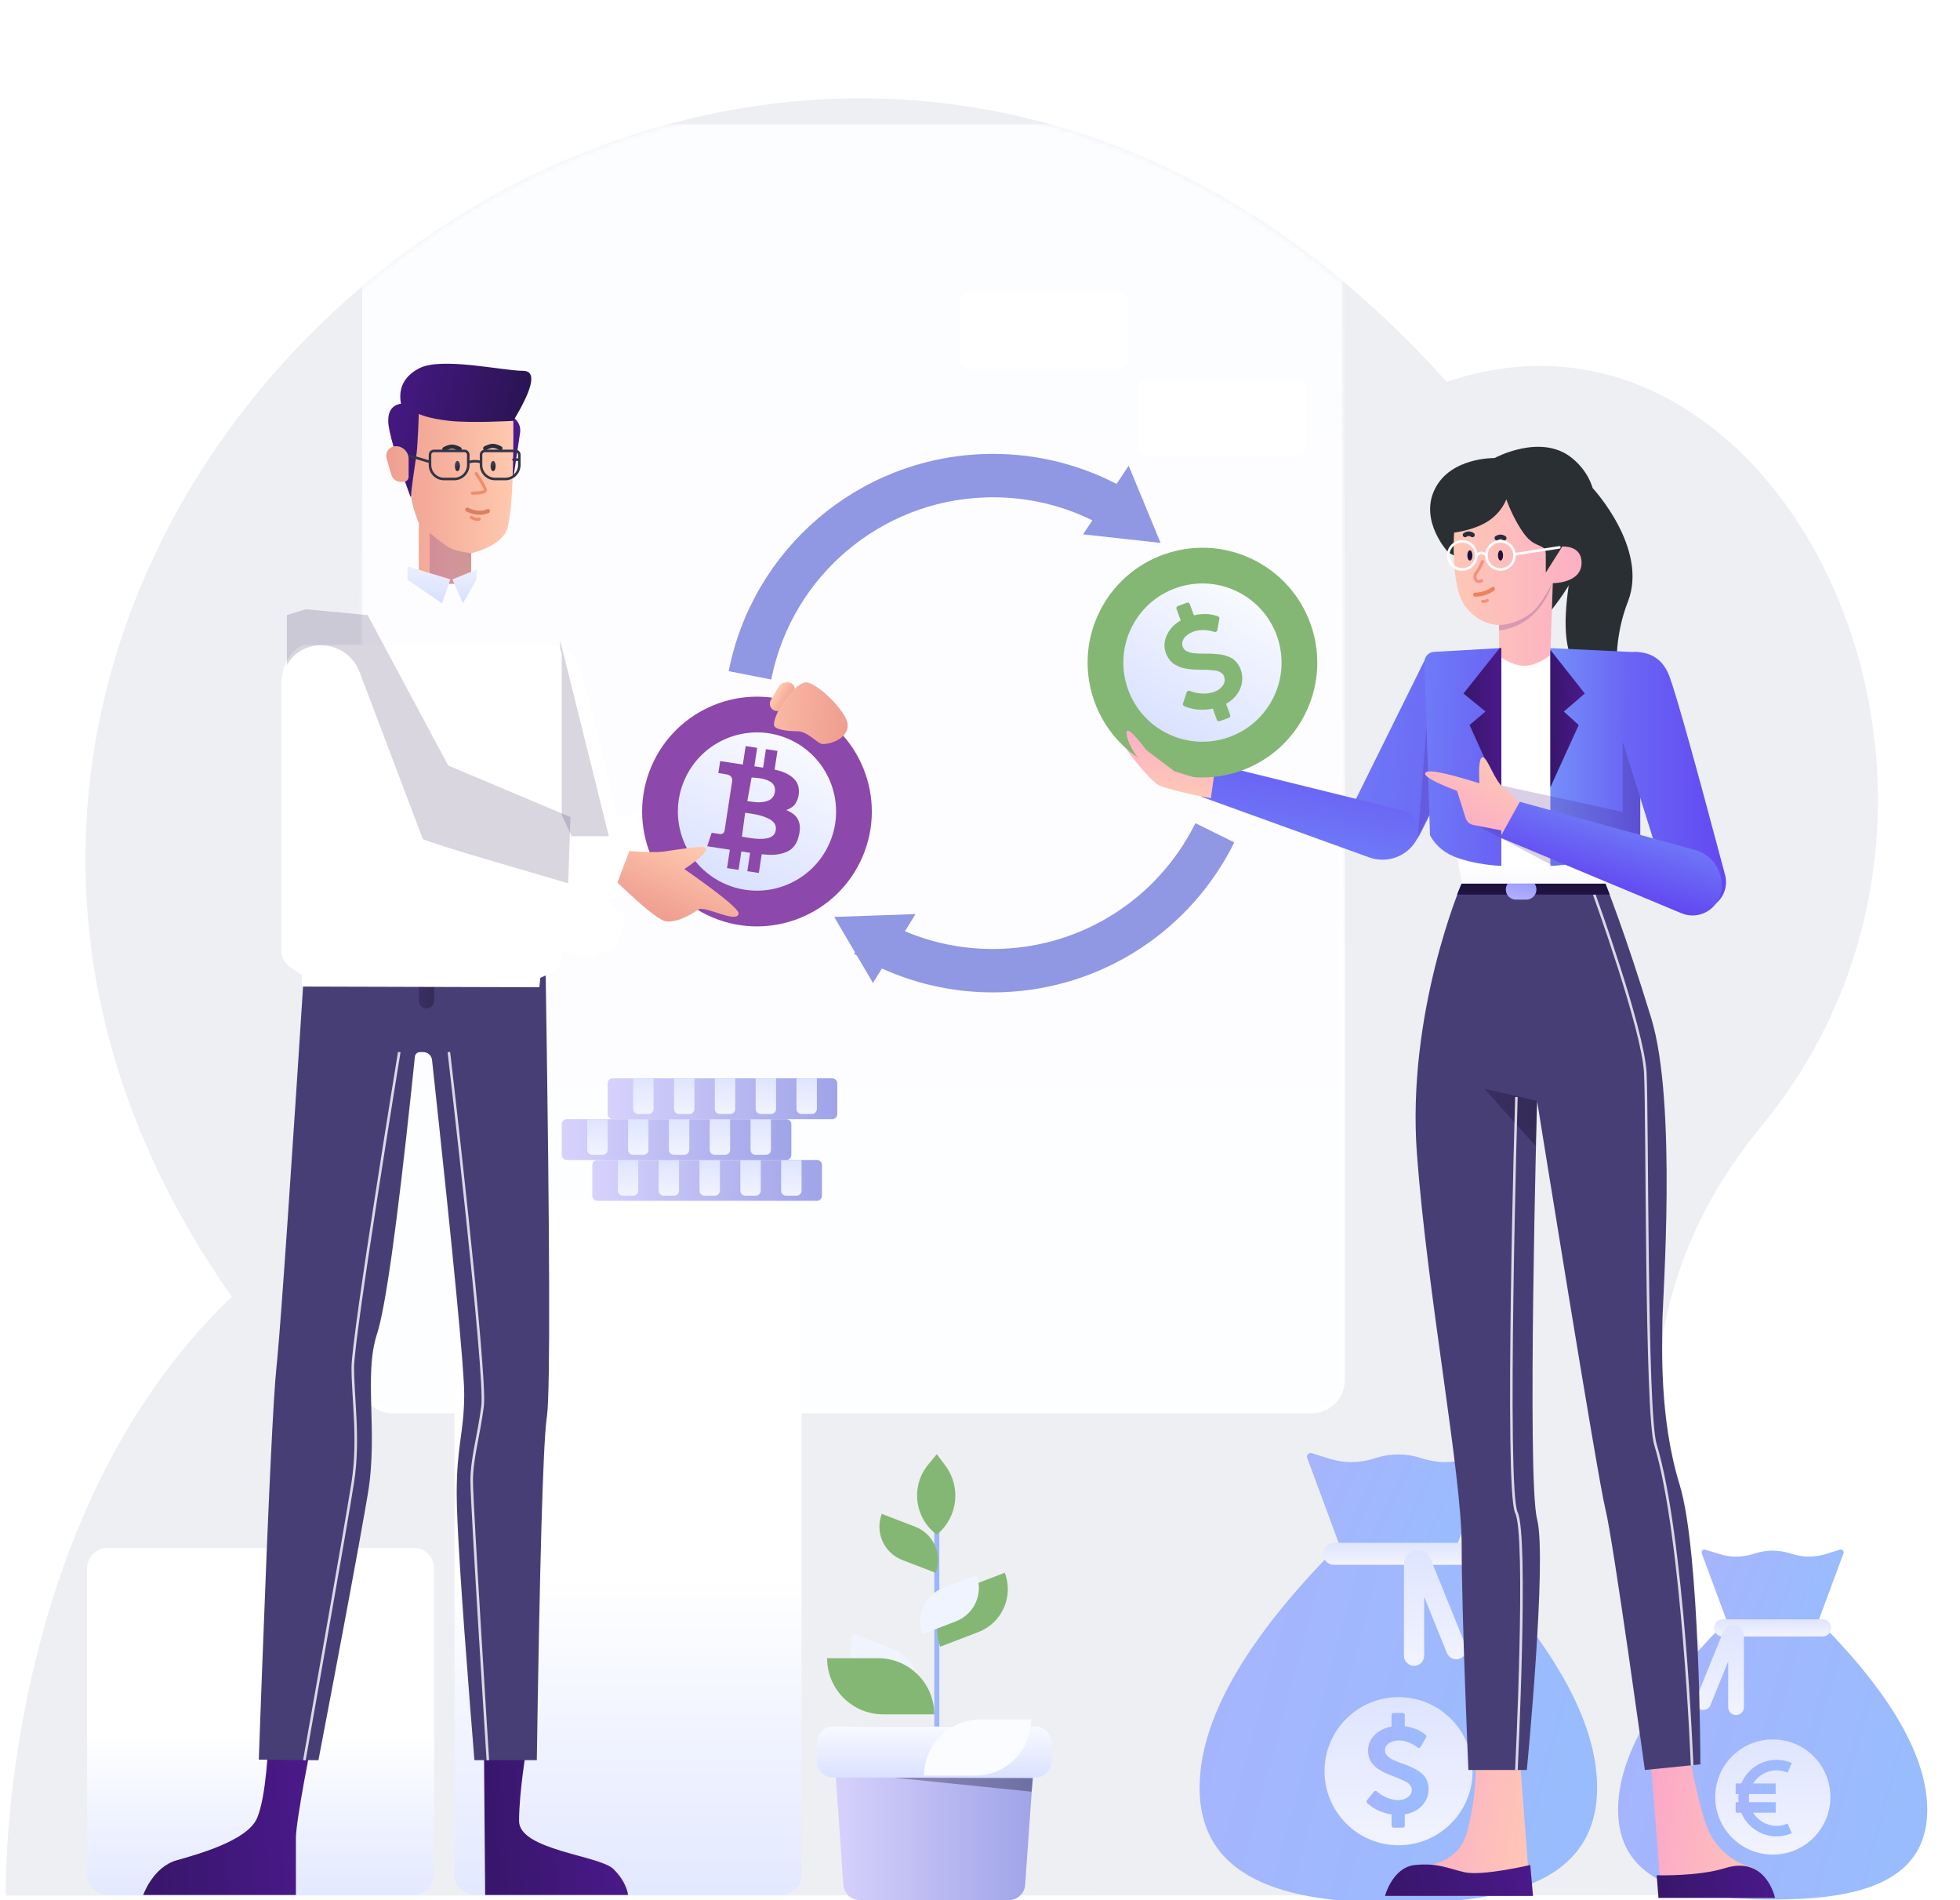 <svg width="359" height="348" viewBox="0 0 359 348" fill="none" xmlns="http://www.w3.org/2000/svg">
<g clip-path="url(#clip0_1_487)">
<rect width="359" height="348" fill="white"/>
<path d="M1 -36H294C327.137 -36 354 -9.137 354 24V392H61C27.863 392 1 365.137 1 332V-36Z" fill="white"/>
<path fill-rule="evenodd" clip-rule="evenodd" d="M1.052 347.136C1.052 347.136 -0.463 278.433 42.455 237.469C-56.575 96.629 141.587 -67.883 264.999 69.946C326.196 48.958 373.121 145.164 322.457 206.459C271.793 267.754 337.152 347.068 337.152 347.068L1.052 347.136Z" fill="#EEEFF3"/>
<mask id="mask0_1_487" style="mask-type:luminance" maskUnits="userSpaceOnUse" x="1" y="18" width="343" height="330">
<path fill-rule="evenodd" clip-rule="evenodd" d="M1.052 347.136C1.052 347.136 -0.463 278.433 42.455 237.469C-56.575 96.629 141.587 -67.883 264.999 69.946C326.196 48.958 373.121 145.164 322.457 206.459C271.793 267.754 337.152 347.068 337.152 347.068L1.052 347.136Z" fill="white"/>
</mask>
<g mask="url(#mask0_1_487)">
<g filter="url(#filter0_d_1_487)">
<path fill-rule="evenodd" clip-rule="evenodd" d="M74.754 11.569H243.005C246.102 11.569 248.613 14.08 248.613 17.177V241.512C248.613 244.609 246.102 247.12 243.005 247.12H74.754C71.656 247.12 69.145 244.609 69.145 241.512V17.177C69.145 14.08 71.656 11.569 74.754 11.569Z" fill="url(#paint0_linear_1_487)"/>
<path fill-rule="evenodd" clip-rule="evenodd" d="M74.754 11.569H243.005C246.102 11.569 248.613 14.08 248.613 17.177V241.512C248.613 244.609 246.102 247.12 243.005 247.12H74.754C71.656 247.12 69.145 244.609 69.145 241.512V17.177C69.145 14.08 71.656 11.569 74.754 11.569Z" stroke="url(#paint1_linear_1_487)"/>
</g>
<path d="M210.379 69.41H237.486C238.518 69.41 239.355 70.247 239.355 71.279V81.561C239.355 82.594 238.518 83.431 237.486 83.431H210.379C209.346 83.431 208.509 82.594 208.509 81.561V71.279C208.509 70.247 209.346 69.41 210.379 69.41Z" fill="url(#paint2_linear_1_487)"/>
<path d="M177.663 53.52H204.77C205.803 53.52 206.64 54.356 206.64 55.389V65.671C206.64 66.703 205.803 67.54 204.77 67.54H177.663C176.631 67.54 175.794 66.703 175.794 65.671V55.389C175.794 54.356 176.631 53.52 177.663 53.52Z" fill="url(#paint3_linear_1_487)"/>
</g>
<path d="M315.519 297.595H333.84C346.614 310.591 353 321.869 353 331.429C353 345.769 338.158 347.846 324.68 347.846L323.869 347.844C310.614 347.758 296.374 345.483 296.374 331.429C296.374 321.869 302.756 310.591 315.519 297.595Z" fill="url(#paint4_linear_1_487)"/>
<path fill-rule="evenodd" clip-rule="evenodd" d="M324.718 339.628C330.543 339.628 335.265 334.906 335.265 329.08C335.265 323.255 330.543 318.533 324.718 318.533C318.892 318.533 314.17 323.255 314.17 329.08C314.17 334.906 318.892 339.628 324.718 339.628Z" fill="url(#paint5_linear_1_487)"/>
<path d="M325.404 334.363C323.587 334.363 321.995 333.399 321.098 331.957H325.24V330.027H320.391C320.355 329.783 320.331 329.536 320.331 329.282C320.331 329.029 320.355 328.781 320.391 328.538H325.24V326.608H321.098C321.995 325.166 323.587 324.201 325.404 324.201C326.105 324.201 326.784 324.342 327.423 324.62L328.19 322.851C327.308 322.467 326.37 322.272 325.404 322.272C322.49 322.272 319.986 324.065 318.934 326.608H317.909V328.537H318.443C318.418 328.782 318.404 329.031 318.404 329.282C318.404 329.534 318.418 329.782 318.444 330.027H317.909V331.957H318.934C319.986 334.499 322.49 336.293 325.404 336.293C326.371 336.293 327.308 336.098 328.191 335.714L327.423 333.944C326.784 334.222 326.105 334.363 325.404 334.363Z" fill="url(#paint6_linear_1_487)"/>
<path d="M312.349 283.782L314.871 284.573C316.911 285.213 319.099 285.213 321.139 284.573L321.545 284.445C323.585 283.805 325.773 283.805 327.813 284.445L328.219 284.573C330.259 285.213 332.447 285.213 334.487 284.573L337.009 283.782C337.285 283.695 337.578 283.848 337.665 284.124C337.7 284.235 337.697 284.354 337.656 284.463L332.792 297.595H316.566L311.702 284.463C311.601 284.192 311.74 283.891 312.011 283.79C312.12 283.75 312.239 283.747 312.349 283.782Z" fill="url(#paint7_linear_1_487)"/>
<path fill-rule="evenodd" clip-rule="evenodd" d="M315.52 296.548H333.84C334.707 296.548 335.41 297.251 335.41 298.119C335.41 298.986 334.707 299.689 333.84 299.689H315.52C314.652 299.689 313.949 298.986 313.949 298.119C313.949 297.251 314.652 296.548 315.52 296.548Z" fill="url(#paint8_linear_1_487)"/>
<path fill-rule="evenodd" clip-rule="evenodd" d="M313.302 312.241C313.004 312.978 312.164 313.334 311.428 313.035C310.691 312.737 310.335 311.898 310.634 311.161L315.636 298.807C316.042 297.802 317.187 297.317 318.192 297.724C318.933 298.024 319.418 298.744 319.418 299.543V312.634C319.418 313.429 318.774 314.073 317.979 314.073C317.184 314.073 316.539 313.429 316.539 312.634V304.246L313.302 312.241Z" fill="url(#paint9_linear_1_487)"/>
<path fill-rule="evenodd" clip-rule="evenodd" d="M19.695 283.462H75.778C77.843 283.462 79.517 285.136 79.517 287.201V343.285C79.517 345.35 77.843 347.023 75.778 347.023H19.695C17.63 347.023 15.956 345.35 15.956 343.285V287.201C15.956 285.136 17.63 283.462 19.695 283.462Z" fill="url(#paint10_linear_1_487)"/>
<path fill-rule="evenodd" clip-rule="evenodd" d="M86.995 219.901H143.078C145.143 219.901 146.817 221.575 146.817 223.64V343.285C146.817 345.35 145.143 347.023 143.078 347.023H86.995C84.93 347.023 83.256 345.35 83.256 343.285V223.64C83.256 221.575 84.93 219.901 86.995 219.901Z" fill="url(#paint11_linear_1_487)"/>
<path d="M49.149 318.982H57.083C57.083 318.982 54.197 333.412 54.197 336.611C54.197 339.811 54.197 347.023 54.197 347.023H26.237C26.237 347.023 28.005 341.888 32.39 340.657C36.776 339.427 45.296 336.977 47.058 333.003C48.82 329.028 49.149 318.982 49.149 318.982Z" fill="url(#paint12_linear_1_487)"/>
<path d="M88.641 319.916L88.863 347.023H115.036C115.036 347.023 114.873 344.717 112.327 342.246C109.782 339.776 95.073 338.799 95.073 333.47C95.073 328.141 96.471 319.916 96.471 319.916H88.641Z" fill="url(#paint13_linear_1_487)"/>
<path d="M56.289 168.668H99.792L99.974 180.062C100.71 227.796 100.787 254.165 100.205 259.169L100.105 259.915C99.456 265.208 98.863 286.014 98.325 322.334H86.895L86.05 311.768C84.449 291.377 83.649 278.624 83.649 273.507C83.649 264.776 84.966 262.38 85.023 255.727L85.025 255.277C85.025 250.671 83.061 230.282 79.132 194.109C79.043 193.289 78.351 192.668 77.527 192.668H76.921C76.442 192.668 76.04 193.03 75.991 193.507L75.375 199.388C72.688 224.657 70.581 239.624 69.054 244.288C66.567 251.883 69.286 262.143 67.385 273.507L66.88 276.454C65.402 284.928 62.55 300.226 58.325 322.347L47.401 322.234L47.963 306.839C49.17 274.508 50.065 255.643 50.649 250.243L50.783 248.899C51.55 240.698 53.385 213.954 56.289 168.668Z" fill="#483E76"/>
<path opacity="0.335" d="M76.712 168.789H79.516V183.277C79.516 184.051 78.888 184.679 78.114 184.679C77.34 184.679 76.712 184.051 76.712 183.277V168.789Z" fill="url(#paint14_linear_1_487)"/>
<path fill-rule="evenodd" clip-rule="evenodd" d="M56.148 166.919H100.08V170.658H56.148V166.919Z" fill="#BAC9FF"/>
<path fill-rule="evenodd" clip-rule="evenodd" d="M77.647 165.984H79.516C81.065 165.984 82.32 167.24 82.32 168.789C82.32 170.337 81.065 171.593 79.516 171.593H77.647C76.098 171.593 74.843 170.337 74.843 168.789C74.843 167.24 76.098 165.984 77.647 165.984Z" fill="url(#paint15_linear_1_487)"/>
<path opacity="0.802" d="M73.129 192.666C73.129 192.666 64.617 244.768 64.617 250.432C64.617 256.096 65.844 263.553 64.617 271.461C63.391 279.369 55.748 322.347 55.748 322.347" stroke="white" stroke-width="0.467"/>
<path opacity="0.802" d="M82.216 192.666C82.216 192.666 89.141 251.766 88.391 257.507C87.641 263.247 86.395 267.044 86.395 271.249C86.395 275.454 89.356 322.347 89.356 322.347" stroke="white" stroke-width="0.467"/>
<g filter="url(#filter1_d_1_487)">
<path fill-rule="evenodd" clip-rule="evenodd" d="M108.458 139.128L111.782 138.331C120.216 136.343 136.917 132.565 138.257 132.234C138.977 132.055 139.577 132.175 140.056 132.594L140.174 132.705C140.548 133.085 141.072 133.28 141.603 133.235L142.137 133.191C142.9 133.127 143.619 133.554 143.928 134.254L145.414 137.617C145.791 138.471 145.451 139.472 144.631 139.918L143.887 140.324C143.464 140.554 143.154 140.944 143.021 141.403L142.984 141.558C142.877 142.114 142.199 142.698 140.953 143.312L140.712 143.427C137.811 144.784 121.174 150.276 114.459 152.162C102.91 155.405 98.416 141.609 108.458 139.128Z" fill="url(#paint16_linear_1_487)"/>
</g>
<g filter="url(#filter2_d_1_487)">
<path fill-rule="evenodd" clip-rule="evenodd" d="M98.85 106.172C94.973 107.202 92.655 111.169 93.662 115.052L101.777 146.352C102.835 150.433 106.604 153.217 110.816 153.028C114.072 152.882 116.593 150.125 116.447 146.869C116.43 146.472 116.372 146.077 116.275 145.692L107.627 111.341C106.681 107.583 102.924 105.275 99.166 106.095L98.85 106.172V106.172Z" fill="url(#paint17_linear_1_487)"/>
</g>
<path opacity="0.175" d="M102.617 117.312L111.517 153.133H104.695L102.617 148.615L102.617 117.312Z" fill="#26144D"/>
<g filter="url(#filter3_d_1_487)">
<path fill-rule="evenodd" clip-rule="evenodd" d="M56.289 168.668V166.541L54.204 165.141C53.17 164.447 52.55 163.283 52.55 162.037V113.467V113.467C52.55 110.563 53.499 108.321 55.398 106.743C55.902 106.325 56.536 106.096 57.191 106.096H102.02C103.053 106.096 103.89 106.933 103.89 107.965V162.892C103.89 164.368 103.021 165.707 101.673 166.307L99.97 167.066L99.791 168.789L56.289 168.668Z" fill="url(#paint18_linear_1_487)"/>
</g>
<path opacity="0.175" d="M67.332 112.639L82.104 140.187L104.485 149.624L104.038 162.865C103.978 164.636 102.321 165.91 100.599 165.492C92.063 163.421 69.847 157.93 67.127 156.213C63.752 154.081 52.55 122.576 52.55 122.576V112.639L55.995 111.566L67.332 112.639Z" fill="#26144D"/>
<path d="M130.433 167.974C141.125 172.512 153.472 167.524 158.01 156.832C162.549 146.14 157.561 133.793 146.869 129.255C136.177 124.716 123.83 129.705 119.292 140.397C114.753 151.089 119.741 163.435 130.433 167.974Z" fill="#8D48AB"/>
<path fill-rule="evenodd" clip-rule="evenodd" d="M132.991 161.951C140.356 165.077 148.862 161.641 151.988 154.275C155.115 146.91 151.678 138.404 144.313 135.278C136.947 132.151 128.442 135.588 125.315 142.953C122.189 150.319 125.625 158.824 132.991 161.951Z" fill="url(#paint19_linear_1_487)"/>
<path fill-rule="evenodd" clip-rule="evenodd" d="M142.403 137.513L141.88 140.937C143.438 141.274 144.563 141.752 145.47 142.664C146.642 143.841 146.314 145.527 146.223 145.927C146.131 146.327 145.835 147.08 145.403 147.528C144.972 147.978 144.028 148.349 144.028 148.349C144.028 148.349 145.019 148.722 145.657 149.374C146.293 150.026 146.68 151.064 146.436 152.46C146.194 153.856 145.695 155.203 144.288 155.898C142.917 156.574 141.566 156.545 140.931 156.531L140.931 156.531L140.883 156.53C140.58 156.524 140.066 156.488 139.516 156.436L138.992 159.865L136.883 159.544L137.397 156.171L135.79 155.926L135.276 159.3L133.166 158.979L133.681 155.605L129.53 154.973L130.351 152.503L131.613 152.696C132.037 152.76 132.22 152.748 132.423 152.607C132.626 152.466 132.705 152.216 132.736 152.008L134.069 143.274C134.153 142.727 134.131 142.572 133.923 142.253C133.714 141.933 133.128 141.806 132.795 141.756L131.576 141.569L131.91 139.377L136.061 140.009L136.576 136.626L138.686 136.948L138.169 140.331L139.776 140.576L140.292 137.192L142.403 137.513ZM140.634 142.917C139.995 142.642 139.502 142.566 138.949 142.49C138.317 142.403 137.661 142.389 137.661 142.389L136.877 146.707C136.877 146.707 137.818 146.852 138.562 146.91C139.306 146.967 140.126 146.874 140.755 146.597C141.386 146.32 141.806 145.815 141.936 144.997C142.064 144.179 141.698 143.43 140.917 143.047C140.824 143.001 140.729 142.958 140.634 142.917ZM138.92 149.256C139.398 149.368 139.868 149.519 140.323 149.708C140.717 149.873 141.027 150.04 141.215 150.169C141.592 150.428 142.24 150.965 142.105 151.965C141.97 152.964 141.322 153.264 140.795 153.438C140.267 153.612 139.25 153.674 138.285 153.579C137.319 153.484 135.894 153.213 135.894 153.213L136.483 148.844C136.483 148.844 137.861 149.009 138.92 149.256Z" fill="#8D48AB"/>
<path fill-rule="evenodd" clip-rule="evenodd" d="M142.149 130.205C143.28 130.382 144.378 129.732 144.767 128.656L145.503 126.621C145.736 125.975 145.402 125.263 144.756 125.029C144.71 125.012 144.662 124.998 144.613 124.987C143.801 124.799 142.961 125.163 142.541 125.883L141.194 128.197C140.819 128.84 141.037 129.664 141.679 130.038C141.824 130.122 141.983 130.179 142.149 130.205Z" fill="url(#paint20_linear_1_487)"/>
<path fill-rule="evenodd" clip-rule="evenodd" d="M141.778 132.796C141.873 133.651 144.427 133.906 145.98 133.906C148.037 133.906 149.724 136.254 150.709 136.254C152.409 136.254 155.273 135.144 155.273 132.796C155.273 130.448 149.667 124.962 147.63 124.962C145.594 124.962 141.55 130.763 141.778 132.796Z" fill="url(#paint21_linear_1_487)"/>
<g filter="url(#filter4_d_1_487)">
<path fill-rule="evenodd" clip-rule="evenodd" d="M73.141 154.314C73.141 154.314 107.115 162.864 108.572 163.198C109.243 163.351 109.801 163.237 110.246 162.856L110.364 162.745C110.745 162.358 111.276 162.156 111.818 162.192L112.138 162.213C112.927 162.265 113.656 161.789 113.925 161.045L115.341 157.144C115.66 156.264 115.279 155.284 114.449 154.85L113.853 154.538C113.428 154.316 113.107 153.941 112.952 153.492L112.902 153.32C112.768 152.767 112.038 152.193 110.711 151.601L110.496 151.511C107.01 150.118 86.184 144.442 79.43 142.027L78.982 141.864C68.344 137.914 61.965 150.314 73.141 154.314Z" fill="url(#paint22_linear_1_487)"/>
<path d="M111.06 162.299L113.589 154.371L113.717 154.46V154.46L113.852 154.539L114.448 154.85C115.229 155.258 115.613 156.151 115.389 156.988L115.34 157.144L113.924 161.045C113.673 161.739 113.021 162.2 112.294 162.216L112.137 162.213L111.817 162.192C111.557 162.175 111.299 162.212 111.06 162.299Z" fill="url(#paint23_linear_1_487)"/>
</g>
<path fill-rule="evenodd" clip-rule="evenodd" d="M113.079 161.614L115.278 155.847L116.063 155.905C118.485 156.075 120.277 156.094 121.438 155.963L121.902 155.899C123.259 155.696 128.204 154.927 128.889 155.107C130.056 155.414 128.876 156.762 125.348 159.153L126.723 160.12C132.57 164.26 135.424 166.665 135.285 167.336C134.903 169.182 129.071 165.754 127.901 166.568C125.313 168.365 123.088 169.004 121.801 168.668C120.555 168.342 117.648 165.991 113.079 161.614Z" fill="url(#paint24_linear_1_487)"/>
<g filter="url(#filter5_d_1_487)">
<path fill-rule="evenodd" clip-rule="evenodd" d="M57.461 106.538C53.863 107.709 51.896 111.576 53.067 115.174C53.102 115.281 53.139 115.387 53.18 115.492L65.22 147.096C66.705 150.993 70.794 153.24 74.879 152.404C78.211 151.723 80.359 148.469 79.678 145.137C79.612 144.815 79.52 144.499 79.404 144.192L66.854 111.041C65.427 107.273 61.292 105.291 57.461 106.538Z" fill="url(#paint25_linear_1_487)"/>
</g>
<path d="M93.609 76.238L92.603 75.8V87.017L94.05 87.381L95.264 79.222C95.451 77.967 94.772 76.744 93.609 76.238Z" fill="url(#paint26_linear_1_487)"/>
<path d="M75.184 90.982L94.019 77.072L94.384 76.461C97.69 70.856 98.201 68.004 95.916 67.905L95.79 67.903C92.022 67.903 80.795 65.3 76.73 67.469C74.02 68.915 72.924 71.068 73.441 73.929C71.883 74.181 71.105 75.229 71.105 77.072C71.105 78.915 72.464 83.552 75.184 90.982Z" fill="url(#paint27_linear_1_487)"/>
<path fill-rule="evenodd" clip-rule="evenodd" d="M76.712 106.943H86.312V101.31C86.312 101.31 90.923 100.337 92.602 97.555C94.281 94.772 94.018 77.072 94.018 77.072C94.018 77.072 86.333 77.51 82.32 77.072C78.307 76.634 76.712 75.8 76.712 75.8C76.712 75.8 76.527 81.481 76.281 83.239C75.924 85.793 75.224 90.115 75.306 90.928C75.514 92.978 76.712 95.772 76.712 95.772V106.943Z" fill="url(#paint28_linear_1_487)"/>
<path fill-rule="evenodd" clip-rule="evenodd" d="M83.772 86.276C84.03 86.276 84.24 85.857 84.24 85.341C84.24 84.825 84.03 84.406 83.772 84.406C83.514 84.406 83.305 84.825 83.305 85.341C83.305 85.857 83.514 86.276 83.772 86.276Z" fill="url(#paint29_linear_1_487)"/>
<path fill-rule="evenodd" clip-rule="evenodd" d="M90.315 86.276C90.573 86.276 90.783 85.857 90.783 85.341C90.783 84.825 90.573 84.406 90.315 84.406C90.057 84.406 89.848 84.825 89.848 85.341C89.848 85.857 90.057 86.276 90.315 86.276Z" fill="url(#paint30_linear_1_487)"/>
<path d="M81.386 82.236C81.386 82.236 82.124 81.789 82.788 81.789C83.452 81.789 84.19 82.236 84.19 82.236" stroke="#292C3A" stroke-width="0.748" stroke-linecap="round"/>
<path d="M88.864 82.099C88.864 82.099 89.602 81.652 90.266 81.652C90.93 81.652 91.668 82.099 91.668 82.099" stroke="#292C3A" stroke-width="0.748" stroke-linecap="round"/>
<path d="M85.583 93.336C87.012 93.998 88.272 94.085 89.363 93.595" stroke="#DA8062" stroke-width="0.748" stroke-linecap="round"/>
<path d="M86.325 94.735C86.844 95.126 87.587 95.155 87.782 95.056" stroke="#EF8C6A" stroke-width="0.561" stroke-linecap="round"/>
<path d="M87.216 86.707C87.216 86.707 88.913 89.238 88.913 89.775C88.913 90.312 86.524 90.312 86.524 90.312" stroke="#EF8C6A" stroke-width="0.561" stroke-linecap="round"/>
<path d="M95.094 84.174H94.049" stroke="#313548" stroke-width="0.467" stroke-linecap="round"/>
<path d="M78.639 84.552L73.909 83.15" stroke="#313548" stroke-width="0.467" stroke-linecap="round"/>
<path d="M88.81 82.577H94.418C94.805 82.577 95.119 82.891 95.119 83.278V85.147C95.119 86.567 93.969 87.718 92.549 87.718H90.679C89.26 87.718 88.109 86.567 88.109 85.147V83.278C88.109 82.891 88.423 82.577 88.81 82.577Z" stroke="#313548" stroke-width="0.467"/>
<path d="M85.805 84.644C85.805 84.644 86.425 84.46 87.045 84.46C87.665 84.46 88.092 84.644 88.092 84.644" stroke="#313548" stroke-width="0.467" stroke-linecap="round"/>
<path d="M79.463 82.577H85.071C85.458 82.577 85.772 82.891 85.772 83.278V85.147C85.772 86.567 84.621 87.718 83.202 87.718H81.332C79.912 87.718 78.762 86.567 78.762 85.147V83.278C78.762 82.891 79.076 82.577 79.463 82.577Z" stroke="#313548" stroke-width="0.467"/>
<path opacity="0.206" d="M86.312 101.31C86.312 101.31 83.822 101.038 82.502 100.388C81.183 99.738 78.692 97.555 78.692 97.555V106.877H86.312V101.31Z" fill="url(#paint31_linear_1_487)"/>
<path fill-rule="evenodd" clip-rule="evenodd" d="M72.506 81.706C73.797 81.706 74.843 82.752 74.843 84.043V87.314C74.843 87.831 74.424 88.249 73.908 88.249H73.441C72.611 88.249 71.882 87.699 71.654 86.901L70.811 83.953C70.544 83.017 71.086 82.041 72.022 81.774C72.179 81.729 72.342 81.706 72.506 81.706Z" fill="url(#paint32_linear_1_487)"/>
<path fill-rule="evenodd" clip-rule="evenodd" d="M82.5 106.096L80.959 110.488L74.624 106.162V103.709L82.5 106.096Z" fill="url(#paint33_linear_1_487)"/>
<path fill-rule="evenodd" clip-rule="evenodd" d="M82.857 106.096L84.793 110.488L87.291 106.096V104.31L82.857 106.096Z" fill="url(#paint34_linear_1_487)"/>
<path d="M218.955 150.741L226.076 154.266C218.091 170.398 201.9 181.063 183.58 181.703C175.877 181.972 168.369 180.459 161.533 177.36L159.895 180.007L156.946 174.982L156.43 174.676L156.6 174.392L152.798 167.915L167.692 167.395L165.752 170.535C171.228 172.854 177.187 173.976 183.303 173.763C198.514 173.232 211.971 164.467 218.743 151.163L218.955 150.741Z" fill="#9097E3"/>
<path d="M180.139 83.15C188.736 82.849 197.084 84.771 204.515 88.623L206.731 85.29L209.277 91.442L209.463 91.567L209.379 91.69L212.58 99.423L198.381 97.848L200.085 95.286C194.051 92.317 187.336 90.848 180.416 91.09C161.284 91.758 145.256 105.439 141.38 123.877L141.267 124.437L133.47 122.91C137.842 100.583 157.1 83.954 180.139 83.15Z" fill="#9097E3"/>
<path d="M244.341 283.874H267.896C284.319 300.583 292.531 315.083 292.531 327.375C292.531 345.812 273.448 348.482 256.119 348.482L255.077 348.478C238.034 348.369 219.725 345.443 219.725 327.375C219.725 315.083 227.93 300.583 244.341 283.874Z" fill="url(#paint35_linear_1_487)"/>
<path fill-rule="evenodd" clip-rule="evenodd" d="M256.168 337.915C263.657 337.915 269.729 331.844 269.729 324.354C269.729 316.865 263.657 310.793 256.168 310.793C248.678 310.793 242.607 316.865 242.607 324.354C242.607 331.844 248.678 337.915 256.168 337.915Z" fill="url(#paint36_linear_1_487)"/>
<path d="M261.51 326.475C261.405 326.132 261.277 325.833 261.126 325.579C260.976 325.325 260.761 325.077 260.48 324.835C260.2 324.592 259.948 324.397 259.725 324.249C259.501 324.101 259.194 323.935 258.804 323.751L258.441 323.583C258.274 323.507 258.126 323.442 257.999 323.39L257.617 323.24V323.24L256.257 322.735C256.173 322.703 256.1 322.674 256.037 322.65L255.637 322.482C255.534 322.437 255.422 322.388 255.3 322.333C254.995 322.196 254.768 322.075 254.617 321.97C254.467 321.865 254.306 321.736 254.136 321.583C253.965 321.431 253.845 321.269 253.776 321.097C253.707 320.925 253.673 320.738 253.673 320.535C253.673 320.004 253.916 319.57 254.404 319.234C254.891 318.898 255.521 318.73 256.293 318.73C256.635 318.73 256.982 318.775 257.336 318.865C257.689 318.955 257.992 319.056 258.244 319.17C258.496 319.283 258.733 319.408 258.957 319.545L259.194 319.693C259.297 319.759 259.376 319.813 259.432 319.855L259.609 319.996V319.996C259.694 320.058 259.781 320.088 259.87 320.086L259.938 320.078C260.06 320.07 260.154 320.007 260.219 319.89L261.206 318.18C261.304 318.023 261.284 317.875 261.145 317.734L261.092 317.685V317.685L260.962 317.57C260.889 317.508 260.731 317.394 260.487 317.23C260.243 317.066 259.985 316.92 259.713 316.791C259.44 316.662 259.087 316.531 258.652 316.398C258.218 316.266 257.768 316.176 257.305 316.129V314.067C257.305 313.957 257.269 313.867 257.196 313.797C257.123 313.727 257.029 313.692 256.915 313.692H255.269C255.164 313.692 255.072 313.729 254.995 313.803C254.918 313.877 254.879 313.965 254.879 314.067V316.176C253.603 316.41 252.567 316.933 251.771 317.746C250.975 318.558 250.576 319.503 250.576 320.581C250.576 320.902 250.611 321.206 250.68 321.495C250.749 321.784 250.834 322.044 250.936 322.275C251.038 322.505 251.182 322.732 251.369 322.954C251.556 323.177 251.732 323.368 251.899 323.528C252.032 323.656 252.198 323.788 252.396 323.924L252.551 324.026C252.819 324.198 253.049 324.337 253.24 324.442L253.499 324.576C253.644 324.647 253.812 324.723 254.002 324.805L254.5 325.016V325.016L255.501 325.409V325.409L256.142 325.654C256.274 325.706 256.386 325.751 256.476 325.79L256.757 325.914C256.912 325.985 257.086 326.068 257.281 326.165C257.606 326.325 257.844 326.471 257.994 326.604C258.145 326.737 258.281 326.901 258.403 327.096C258.525 327.291 258.586 327.498 258.586 327.717C258.586 328.334 258.336 328.811 257.836 329.146C257.336 329.482 256.757 329.65 256.099 329.65C255.798 329.65 255.498 329.619 255.197 329.557C254.14 329.353 253.153 328.865 252.235 328.092L252.21 328.068C252.137 327.983 252.04 327.948 251.918 327.963C251.788 327.979 251.694 328.026 251.638 328.104L250.382 329.686C250.26 329.842 250.268 330.002 250.406 330.166L250.49 330.254C250.526 330.289 250.569 330.33 250.62 330.377C250.722 330.471 250.911 330.617 251.187 330.817C251.463 331.016 251.764 331.203 252.089 331.379C252.414 331.555 252.826 331.729 253.326 331.901C253.826 332.072 254.344 332.193 254.88 332.264V334.314C254.88 334.416 254.919 334.504 254.996 334.578C255.073 334.652 255.165 334.689 255.27 334.689H256.916C257.03 334.689 257.123 334.654 257.196 334.584C257.27 334.514 257.306 334.424 257.306 334.314V332.264C258.598 332.061 259.649 331.527 260.457 330.664C261.266 329.801 261.67 328.772 261.67 327.577C261.67 327.186 261.617 326.819 261.51 326.475Z" fill="url(#paint37_linear_1_487)"/>
<path d="M240.266 266.113L243.508 267.13C246.131 267.953 248.943 267.953 251.566 267.13L252.089 266.966C254.712 266.143 257.524 266.143 260.147 266.966L260.67 267.13C263.293 267.953 266.105 267.953 268.728 267.13L271.971 266.113C272.325 266.002 272.703 266.199 272.814 266.554C272.859 266.696 272.855 266.849 272.803 266.989L266.55 283.873H245.687L239.433 266.989C239.304 266.64 239.482 266.253 239.83 266.124C239.97 266.072 240.123 266.068 240.266 266.113Z" fill="url(#paint38_linear_1_487)"/>
<path fill-rule="evenodd" clip-rule="evenodd" d="M244.34 282.527H267.895C269.01 282.527 269.914 283.431 269.914 284.546C269.914 285.661 269.01 286.565 267.895 286.565H244.34C243.225 286.565 242.321 285.661 242.321 284.546C242.321 283.431 243.225 282.527 244.34 282.527Z" fill="url(#paint39_linear_1_487)"/>
<path fill-rule="evenodd" clip-rule="evenodd" d="M265.016 302.704C265.4 303.652 266.479 304.109 267.426 303.725C268.373 303.342 268.83 302.263 268.447 301.315L262.016 285.431C261.493 284.139 260.021 283.516 258.729 284.039C257.776 284.425 257.153 285.35 257.153 286.378V303.209C257.153 304.231 257.981 305.06 259.003 305.06C260.025 305.06 260.854 304.231 260.854 303.209V292.425L265.016 302.704Z" fill="url(#paint40_linear_1_487)"/>
<path fill-rule="evenodd" clip-rule="evenodd" d="M278.436 322.762L280.289 347.2H253.677C253.677 347.2 254.885 343.47 257.88 342.421C260.875 341.372 267.115 342.045 268.862 334.981C270.609 327.917 270.284 322.762 270.284 322.762H278.436Z" fill="url(#paint41_linear_1_487)"/>
<path fill-rule="evenodd" clip-rule="evenodd" d="M302.268 321.331L304.301 347.201H324.614C324.614 347.201 323.43 342.701 320.55 341.87C317.67 341.04 315.302 339.251 313.441 336.279C311.58 333.308 309.402 321.331 309.402 321.331H302.268Z" fill="url(#paint42_linear_1_487)"/>
<path fill-rule="evenodd" clip-rule="evenodd" d="M267.726 161.795C267.726 161.795 257.576 185.409 259.535 211.419C261.494 237.43 267.726 269.953 267.726 283.052C267.726 296.151 268.957 324.135 268.957 324.135H279.659C279.659 324.135 283.414 285.372 281.536 278.188C279.659 271.004 281.536 201.607 281.536 201.607C281.536 201.607 292.613 270.653 294.042 276.313C295.471 281.973 301.278 324.135 301.278 324.135L311.445 323.107C311.445 323.107 311.41 284.109 307.643 271.874C303.875 259.64 304.481 246.41 304.481 242.413C304.481 238.417 307.238 202.13 302.445 186.443C297.653 170.757 294.042 161.795 294.042 161.795H267.726Z" fill="#483E76"/>
<path opacity="0.802" d="M292.01 163.817C292.01 163.817 300.936 188.37 301.357 196.429C301.778 204.489 301.437 258.685 303.204 264.497C308.314 281.311 309.929 323.306 309.929 323.306" stroke="white" stroke-width="0.467"/>
<path opacity="0.335" d="M281.538 201.607L271.857 199.367L281.258 209.848L281.538 201.607Z" fill="url(#paint43_linear_1_487)"/>
<path opacity="0.802" d="M277.75 200.891C277.75 200.891 275.658 272.788 277.75 277.013C279.841 281.239 277.75 324.135 277.75 324.135" stroke="white" stroke-width="0.467"/>
<path d="M294.043 161.795C294.304 162.442 294.569 163.116 294.84 163.816L266.882 163.816L267.299 162.804V162.804L267.727 161.795H294.043Z" fill="url(#paint44_linear_1_487)"/>
<path d="M277.679 161.013H279.548C280.581 161.013 281.418 161.85 281.418 162.882C281.418 163.915 280.581 164.752 279.548 164.752H277.679C276.646 164.752 275.809 163.915 275.809 162.882C275.809 161.85 276.646 161.013 277.679 161.013Z" fill="url(#paint45_linear_1_487)"/>
<path fill-rule="evenodd" clip-rule="evenodd" d="M267.727 161.795C267.727 161.795 265.812 148.896 264.316 145.321C259.888 134.74 263.649 119.587 263.649 119.587L299.604 119.587C299.604 119.587 302.848 130.831 300.087 138.662C297.325 146.493 294.043 161.795 294.043 161.795H267.727Z" fill="url(#paint46_linear_1_487)"/>
<path d="M291.708 89.37C291.708 89.37 301.995 100.412 298.165 110.204C294.335 119.995 296.983 129.448 296.983 129.448C296.983 129.448 290.243 125.581 287.912 120.72C283.894 112.346 291.708 89.37 291.708 89.37Z" fill="#2A2F33"/>
<path d="M265.266 101.155C265.266 101.155 259.904 95.44 262.808 89.564C265.711 83.689 273.738 83.885 273.738 83.885C273.738 83.885 282.256 79.238 287.932 83.885C299.482 93.344 284.206 111.657 284.206 111.657L265.266 101.155Z" fill="#2A2F33"/>
<path fill-rule="evenodd" clip-rule="evenodd" d="M274.577 120.112V114.457C274.577 114.457 270.849 114.564 268.254 110.866C265.659 107.168 266.343 97.533 266.343 97.533C266.343 97.533 269.982 97.123 272.564 95.441C275.145 93.758 275.9 91.434 275.9 91.434C275.9 91.434 277.175 95.135 279.265 97.892C281.355 100.648 283.133 99.338 283.133 101.621C283.133 103.904 283.133 104.864 283.133 104.864L286.152 100.088C286.152 100.088 289.688 99.775 289.688 103.058C289.688 106.848 284.419 106.794 284.419 106.794L283.956 119.995C283.956 119.995 281.611 121.894 279.266 121.923C276.922 121.953 274.577 120.112 274.577 120.112Z" fill="url(#paint47_linear_1_487)"/>
<path opacity="0.206" d="M284.305 106.794C284.305 106.794 282.405 114.443 274.578 115.481V114.457C276.987 114.372 278.929 113.37 280.329 112.345C281.729 111.321 283.08 109.172 284.305 106.794Z" fill="url(#paint48_linear_1_487)"/>
<path d="M270.19 108.898C270.523 108.891 270.886 108.853 271.279 108.783C272.577 108.553 273.441 107.848 273.441 107.848" stroke="#EE825D" stroke-width="0.748" stroke-linecap="round"/>
<path d="M271.572 110.116C271.572 110.116 271.786 110.158 271.999 110.116C272.212 110.075 272.426 109.95 272.426 109.95" stroke="#F1927E" stroke-width="0.561" stroke-linecap="round"/>
<path d="M269.229 102.65C269.487 102.65 269.697 102.232 269.697 101.716C269.697 101.199 269.487 100.781 269.229 100.781C268.971 100.781 268.762 101.199 268.762 101.716C268.762 102.232 268.971 102.65 269.229 102.65Z" fill="url(#paint49_linear_1_487)"/>
<path d="M268.344 97.958C268.344 97.958 268.7 97.734 269.02 97.734C269.341 97.734 269.697 97.958 269.697 97.958" stroke="#292C3A" stroke-width="0.841" stroke-linecap="round"/>
<path d="M274.838 102.65C275.096 102.65 275.305 102.232 275.305 101.716C275.305 101.199 275.096 100.781 274.838 100.781C274.58 100.781 274.37 101.199 274.37 101.716C274.37 102.232 274.58 102.65 274.838 102.65Z" fill="url(#paint50_linear_1_487)"/>
<path d="M274.16 98.537C274.16 98.537 274.517 98.314 274.837 98.314C275.157 98.314 275.514 98.537 275.514 98.537" stroke="#292C3A" stroke-width="0.841" stroke-linecap="round"/>
<path d="M270.398 101.716C270.398 103.135 269.247 104.286 267.827 104.286C266.408 104.286 265.257 103.135 265.257 101.716C265.257 100.296 266.408 99.145 267.827 99.145C269.247 99.145 270.398 100.296 270.398 101.716Z" stroke="white" stroke-width="0.467"/>
<path d="M277.401 101.716C277.401 103.135 276.25 104.286 274.83 104.286C273.411 104.286 272.26 103.135 272.26 101.716C272.26 100.296 273.411 99.145 274.83 99.145C276.25 99.145 277.401 100.296 277.401 101.716Z" stroke="white" stroke-width="0.467"/>
<path d="M270.429 101.716C270.429 101.716 270.891 101.252 271.353 101.252C271.815 101.252 272.276 101.716 272.276 101.716" stroke="white" stroke-width="0.467" stroke-linecap="round"/>
<path d="M277.51 101.484L285.62 100.236" stroke="white" stroke-width="0.467" stroke-linecap="round"/>
<mask id="path-87-inside-1_1_487" fill="white">
<path fill-rule="evenodd" clip-rule="evenodd" d="M265.313 101.716H265.767Z"/>
</mask>
<path d="M265.313 102.183H265.767V101.248H265.313V102.183Z" fill="white" mask="url(#path-87-inside-1_1_487)"/>
<path d="M271.566 102.847C271.566 102.847 270.981 104.188 270.409 104.882C269.837 105.575 270.277 106.895 271.395 106.36" stroke="#F1927E" stroke-width="0.561" stroke-linecap="round"/>
<path d="M274.27 124.944C273.586 126.566 272.741 128.146 271.737 129.686L260.072 152.816C259.074 154.794 256.825 155.8 254.686 155.225L246.309 152.974C245.811 152.84 245.515 152.327 245.649 151.829C245.665 151.769 245.687 151.712 245.714 151.657L260.82 121.147C261.26 120.26 262.315 119.869 263.226 120.256L274.27 124.944Z" fill="url(#paint51_linear_1_487)"/>
<path opacity="0.206" d="M261.921 124.707L259.738 153.038L262.722 147.267L261.921 124.707Z" fill="url(#paint52_linear_1_487)"/>
<path d="M274.988 118.677V158.576C272.136 158.42 269.526 157.953 267.158 157.174C264.789 156.395 263.044 154.993 261.922 152.968L260.904 121.298C260.871 120.283 261.654 119.428 262.667 119.371L274.988 118.677Z" fill="url(#paint53_linear_1_487)"/>
<path d="M274.987 118.677L274.987 145.631L269.175 132.775L272.09 130.296L268.058 127.002L274.663 118.697L274.987 118.677Z" fill="url(#paint54_linear_1_487)"/>
<path d="M283.965 118.684V158.583C287.018 158.427 290.338 157.953 292.862 157.174C295.386 156.395 297.91 154.993 300.434 152.968V119.47L283.965 118.684Z" fill="url(#paint55_linear_1_487)"/>
<path d="M283.965 119.001L290.281 127.002L286.442 130.303L289.163 132.775L283.965 144.186V119.001Z" fill="url(#paint56_linear_1_487)"/>
<path opacity="0.206" d="M297.215 131.586V148.678L272.749 143.357L269.277 150.497L284.495 158.576L300.434 156.213V135.835L297.215 131.586Z" fill="url(#paint57_linear_1_487)"/>
<path d="M299.131 119.389C302.315 119.316 304.489 120.703 305.656 123.55L305.836 124.019C307.091 127.445 310.469 139.513 315.971 160.222C316.679 162.887 315.148 165.619 312.537 166.425L312.26 166.502V166.502C309.427 167.206 306.536 165.583 305.663 162.797L296.606 133.907L299.131 119.389Z" fill="url(#paint58_linear_1_487)"/>
<path fill-rule="evenodd" clip-rule="evenodd" d="M277.363 152.522L279.761 148.52L278.637 147.346C277.109 145.763 276.109 144.791 275.639 144.431L275.524 144.348C273.79 143.193 272.544 138.837 271.628 138.684C271.018 138.582 270.801 140.171 270.976 143.448L269.865 143.103C264.593 141.485 261.681 140.938 261.13 141.463C260.541 142.023 262.458 143.149 266.881 144.84L268.445 149.808C268.651 150.463 269.2 150.953 269.875 151.082L277.363 152.522Z" fill="url(#paint59_linear_1_487)"/>
<path d="M278.372 146.827L274.747 153.367L307.966 167.236C310.671 168.365 313.778 167.088 314.908 164.383C315.027 164.099 315.12 163.804 315.188 163.503C315.964 160.049 313.891 156.595 310.478 155.656L278.372 146.827Z" fill="url(#paint60_linear_1_487)"/>
<path d="M250.778 157.009L220.047 145.908L220.944 139.521L256.898 148.405C258.96 148.915 260.219 151 259.71 153.062C259.599 153.511 259.408 153.936 259.146 154.317C257.295 157.014 253.855 158.121 250.778 157.009Z" fill="url(#paint61_linear_1_487)"/>
<path fill-rule="evenodd" clip-rule="evenodd" d="M221.788 146.189C221.788 146.189 213.465 144.644 211.903 143.583C210.34 142.521 204.514 135.629 205.491 135.058C206.469 134.486 212.241 141.179 212.241 141.179C212.241 141.179 216.374 143.762 216.695 141.477C217.016 139.191 212.517 137.802 212.468 136.861C212.42 135.92 214.182 136.042 216.163 136.781C218.143 137.519 222.602 140.393 222.602 140.393L221.788 146.189Z" fill="url(#paint62_linear_1_487)"/>
<path d="M210.371 139.91C220.627 145.363 233.361 141.469 238.814 131.214C244.267 120.958 240.374 108.224 230.118 102.77C219.863 97.317 207.128 101.211 201.675 111.466C196.222 121.722 200.115 134.457 210.371 139.91Z" fill="#85B774"/>
<path fill-rule="evenodd" clip-rule="evenodd" d="M213.443 134.133C220.508 137.889 229.281 135.207 233.037 128.142C236.794 121.077 234.112 112.304 227.047 108.548C219.982 104.791 211.209 107.473 207.453 114.538C203.696 121.603 206.378 130.376 213.443 134.133Z" fill="url(#paint63_linear_1_487)"/>
<path d="M226.677 121.532C226.446 121.226 226.208 120.973 225.965 120.773C225.721 120.573 225.414 120.402 225.044 120.262C224.674 120.121 224.35 120.017 224.071 119.95C223.839 119.894 223.544 119.846 223.187 119.808L222.965 119.786C222.583 119.751 222.269 119.728 222.024 119.717L221.886 119.712C221.736 119.708 221.55 119.706 221.326 119.704L220.122 119.698C219.989 119.696 219.877 119.694 219.785 119.691L219.493 119.679C219.385 119.673 219.265 119.666 219.134 119.657L218.929 119.643C218.573 119.617 218.3 119.579 218.111 119.528C217.921 119.477 217.713 119.406 217.486 119.316C217.259 119.225 217.08 119.106 216.947 118.959C216.815 118.812 216.712 118.636 216.638 118.432C216.444 117.899 216.53 117.374 216.897 116.859C217.264 116.344 217.835 115.945 218.61 115.663C218.952 115.538 219.318 115.456 219.705 115.417C220.093 115.379 220.434 115.37 220.728 115.391C221.023 115.413 221.307 115.452 221.581 115.507L221.873 115.569C221.958 115.588 222.031 115.606 222.091 115.622L222.319 115.692C222.357 115.704 222.385 115.714 222.401 115.722C222.536 115.762 222.656 115.749 222.761 115.684C222.881 115.632 222.952 115.535 222.975 115.393L223.341 113.315C223.382 113.122 223.307 112.981 223.117 112.89L222.965 112.827V112.827L222.873 112.792C222.777 112.756 222.576 112.7 222.272 112.625C221.967 112.549 221.654 112.496 221.334 112.466C221.014 112.437 220.611 112.434 220.126 112.46C219.641 112.485 219.157 112.559 218.675 112.682L217.921 110.611C217.881 110.501 217.812 110.425 217.713 110.381C217.614 110.337 217.507 110.336 217.393 110.377L215.741 110.979C215.635 111.017 215.556 111.088 215.506 111.19C215.456 111.293 215.449 111.396 215.486 111.498L216.257 113.615C215.061 114.316 214.212 115.22 213.71 116.327C213.207 117.434 213.153 118.528 213.547 119.611C213.664 119.932 213.81 120.225 213.985 120.49C214.16 120.755 214.34 120.985 214.526 121.179C214.713 121.373 214.94 121.548 215.209 121.703C215.478 121.858 215.726 121.986 215.951 122.086C216.177 122.185 216.456 122.273 216.788 122.347L217.162 122.428C217.279 122.451 217.387 122.472 217.487 122.489L217.632 122.513C217.816 122.542 218.044 122.566 218.317 122.586L218.529 122.599C218.824 122.617 219.067 122.628 219.26 122.634L220.255 122.657V122.657L220.828 122.665C220.996 122.669 221.14 122.673 221.26 122.678L221.373 122.683C221.618 122.696 221.933 122.724 222.318 122.766C222.703 122.807 222.995 122.868 223.195 122.946C223.394 123.025 223.591 123.14 223.784 123.291C223.978 123.442 224.115 123.628 224.195 123.848C224.421 124.467 224.344 125.037 223.965 125.556C223.586 126.076 223.066 126.457 222.405 126.697C222.103 126.807 221.79 126.886 221.465 126.933C220.33 127.115 219.161 126.985 217.956 126.544L217.923 126.53C217.818 126.471 217.707 126.471 217.591 126.531C217.466 126.594 217.389 126.676 217.361 126.775L216.678 128.822C216.613 129.023 216.68 129.181 216.878 129.295L216.995 129.353C217.043 129.375 217.102 129.4 217.17 129.429L217.313 129.483C217.454 129.532 217.649 129.592 217.899 129.663C218.25 129.762 218.62 129.84 219.011 129.898C219.401 129.956 219.879 129.98 220.443 129.97C221.008 129.959 221.572 129.892 222.136 129.766L222.886 131.825C222.923 131.927 222.994 132.001 223.098 132.047C223.203 132.094 223.308 132.097 223.414 132.059L225.066 131.457C225.181 131.416 225.262 131.346 225.31 131.249C225.357 131.152 225.361 131.048 225.321 130.938L224.572 128.88C225.795 128.204 226.654 127.285 227.151 126.123C227.647 124.96 227.677 123.779 227.24 122.58C227.097 122.188 226.91 121.838 226.677 121.532Z" fill="#85B774"/>
<path fill-rule="evenodd" clip-rule="evenodd" d="M207.95 138.093C206.888 136.687 205.922 134.066 206.537 133.812C207.153 133.558 209.952 137.346 209.952 137.346L215.148 141.269L221.426 143.164L220.982 145.908C220.982 145.908 215.148 144.647 213.054 143.785C210.961 142.924 209.012 139.498 207.95 138.093Z" fill="url(#paint64_linear_1_487)"/>
<path d="M268.191 342.846C271.453 343.618 280.289 341.528 280.289 341.528L280.791 347.2H253.677C253.677 347.2 255.067 341.903 259.218 341.528C263.369 341.152 264.929 342.073 268.191 342.846Z" fill="url(#paint65_linear_1_487)"/>
<path d="M315.96 342.106C323.527 339.747 325.122 347.563 325.122 347.563H303.773L303.448 343.415C303.448 343.415 311.005 343.651 315.96 342.106Z" fill="url(#paint66_linear_1_487)"/>
<path d="M171.354 279.957H171.821V317.813H171.354V279.957Z" stroke="#9DB6FB" stroke-width="0.467"/>
<path d="M155.531 316.179L186.606 316.178C188.258 316.178 189.597 317.517 189.597 319.169C189.597 319.239 189.595 319.309 189.59 319.379L187.769 345.178C187.658 346.744 186.355 347.958 184.785 347.958H157.457C155.887 347.958 154.584 346.744 154.474 345.178L152.653 319.379C152.536 317.731 153.778 316.301 155.426 316.185L155.531 316.179V316.179Z" fill="url(#paint67_linear_1_487)"/>
<path opacity="0.335" d="M163.643 325.525L188.947 328.11L189.189 325.697L163.643 325.525Z" fill="url(#paint68_linear_1_487)"/>
<path fill-rule="evenodd" clip-rule="evenodd" d="M152.613 316.178H189.628C191.28 316.178 192.619 317.517 192.619 319.169V322.534C192.619 324.186 191.28 325.525 189.628 325.525H152.613C150.961 325.525 149.622 324.186 149.622 322.534V319.169C149.622 317.517 150.961 316.178 152.613 316.178Z" fill="url(#paint69_linear_1_487)"/>
<g filter="url(#filter6_d_1_487)">
<path d="M182.337 303.663H191.684C191.684 309.341 187.081 313.945 181.402 313.945H172.055C172.055 308.266 176.659 303.663 182.337 303.663Z" fill="#FAFCFF"/>
</g>
<path d="M177.059 290.689L184.04 288.009C185.705 292.346 183.539 297.212 179.201 298.877L172.22 301.557C170.555 297.22 172.722 292.354 177.059 290.689Z" fill="#85B774"/>
<g filter="url(#filter7_d_1_487)">
<path d="M166.115 290.689L159.134 288.009C157.469 292.346 159.635 297.212 163.973 298.877L170.954 301.557C172.619 297.22 170.453 292.354 166.115 290.689Z" fill="#F0F4FF"/>
</g>
<g filter="url(#filter8_d_1_487)">
<path d="M175.556 279.577L181.664 277.232C182.959 280.606 181.274 284.391 177.901 285.686L171.792 288.031C170.497 284.657 172.182 280.872 175.556 279.577Z" fill="#F0F4FF"/>
</g>
<path d="M170.001 268.223L171.587 266.297L173.154 268.39C176.057 272.268 175.444 277.717 171.797 280.858L171.587 281.033C167.635 278.119 166.793 272.553 169.706 268.6C169.801 268.472 169.899 268.346 170.001 268.223Z" fill="#85B774"/>
<path d="M167.619 279.577L161.51 277.232C160.215 280.606 161.9 284.391 165.274 285.686L171.382 288.031C172.677 284.657 170.992 280.872 167.619 279.577Z" fill="#85B774"/>
<path d="M160.838 303.663H151.491C151.491 309.341 156.095 313.945 161.773 313.945H171.12C171.12 308.266 166.517 303.663 160.838 303.663Z" fill="#85B774"/>
<path d="M109.428 212.423H149.621C150.137 212.423 150.555 212.841 150.555 213.358V218.966C150.555 219.482 150.137 219.901 149.621 219.901H109.428C108.911 219.901 108.493 219.482 108.493 218.966V213.358C108.493 212.841 108.911 212.423 109.428 212.423Z" fill="url(#paint70_linear_1_487)"/>
<path fill-rule="evenodd" clip-rule="evenodd" d="M113.166 212.423H116.905V218.031C116.905 218.548 116.487 218.966 115.971 218.966H114.101C113.585 218.966 113.166 218.548 113.166 218.031V212.423Z" fill="url(#paint71_linear_1_487)"/>
<path fill-rule="evenodd" clip-rule="evenodd" d="M120.644 212.423H124.383V218.031C124.383 218.548 123.965 218.966 123.448 218.966H121.579C121.063 218.966 120.644 218.548 120.644 218.031V212.423Z" fill="url(#paint72_linear_1_487)"/>
<path fill-rule="evenodd" clip-rule="evenodd" d="M128.122 212.423H131.861V218.031C131.861 218.548 131.442 218.966 130.926 218.966H129.057C128.541 218.966 128.122 218.548 128.122 218.031V212.423Z" fill="url(#paint73_linear_1_487)"/>
<path fill-rule="evenodd" clip-rule="evenodd" d="M135.6 212.423H139.339V218.031C139.339 218.548 138.92 218.966 138.404 218.966H136.535C136.018 218.966 135.6 218.548 135.6 218.031V212.423Z" fill="url(#paint74_linear_1_487)"/>
<path fill-rule="evenodd" clip-rule="evenodd" d="M143.078 212.423H146.817V218.031C146.817 218.548 146.398 218.966 145.882 218.966H144.012C143.496 218.966 143.078 218.548 143.078 218.031V212.423Z" fill="url(#paint75_linear_1_487)"/>
<path d="M103.82 204.945H144.013C144.53 204.945 144.948 205.364 144.948 205.88V211.488C144.948 212.004 144.53 212.423 144.013 212.423H103.82C103.304 212.423 102.885 212.004 102.885 211.488V205.88C102.885 205.364 103.304 204.945 103.82 204.945Z" fill="url(#paint76_linear_1_487)"/>
<path fill-rule="evenodd" clip-rule="evenodd" d="M107.559 204.945H111.298V210.553C111.298 211.07 110.88 211.488 110.363 211.488H108.494C107.978 211.488 107.559 211.07 107.559 210.553V204.945Z" fill="url(#paint77_linear_1_487)"/>
<path fill-rule="evenodd" clip-rule="evenodd" d="M115.037 204.945H118.776V210.553C118.776 211.07 118.357 211.488 117.841 211.488H115.972C115.455 211.488 115.037 211.07 115.037 210.553V204.945Z" fill="url(#paint78_linear_1_487)"/>
<path fill-rule="evenodd" clip-rule="evenodd" d="M122.515 204.945H126.254V210.553C126.254 211.07 125.835 211.488 125.319 211.488H123.449C122.933 211.488 122.515 211.07 122.515 210.553V204.945Z" fill="url(#paint79_linear_1_487)"/>
<path fill-rule="evenodd" clip-rule="evenodd" d="M129.993 204.945H133.731V210.553C133.731 211.07 133.313 211.488 132.797 211.488H130.927C130.411 211.488 129.993 211.07 129.993 210.553V204.945Z" fill="url(#paint80_linear_1_487)"/>
<path fill-rule="evenodd" clip-rule="evenodd" d="M137.47 204.945H141.209V210.553C141.209 211.07 140.791 211.488 140.275 211.488H138.405C137.889 211.488 137.47 211.07 137.47 210.553V204.945Z" fill="url(#paint81_linear_1_487)"/>
<path d="M112.233 197.467H152.426C152.943 197.467 153.361 197.886 153.361 198.402V204.01C153.361 204.527 152.943 204.945 152.426 204.945H112.233C111.717 204.945 111.298 204.527 111.298 204.01V198.402C111.298 197.886 111.717 197.467 112.233 197.467Z" fill="url(#paint82_linear_1_487)"/>
<path fill-rule="evenodd" clip-rule="evenodd" d="M115.972 197.467H119.711V203.076C119.711 203.592 119.293 204.01 118.776 204.01H116.907C116.391 204.01 115.972 203.592 115.972 203.076V197.467Z" fill="url(#paint83_linear_1_487)"/>
<path fill-rule="evenodd" clip-rule="evenodd" d="M123.45 197.467H127.189V203.076C127.189 203.592 126.77 204.01 126.254 204.01H124.385C123.868 204.01 123.45 203.592 123.45 203.076V197.467Z" fill="url(#paint84_linear_1_487)"/>
<path fill-rule="evenodd" clip-rule="evenodd" d="M130.928 197.467H134.667V203.076C134.667 203.592 134.248 204.01 133.732 204.01H131.862C131.346 204.01 130.928 203.592 130.928 203.076V197.467Z" fill="url(#paint85_linear_1_487)"/>
<path fill-rule="evenodd" clip-rule="evenodd" d="M138.406 197.467H142.144V203.076C142.144 203.592 141.726 204.01 141.21 204.01H139.34C138.824 204.01 138.406 203.592 138.406 203.076V197.467Z" fill="url(#paint86_linear_1_487)"/>
<path fill-rule="evenodd" clip-rule="evenodd" d="M145.883 197.467H149.622V203.076C149.622 203.592 149.204 204.01 148.688 204.01H146.818C146.302 204.01 145.883 203.592 145.883 203.076V197.467Z" fill="url(#paint87_linear_1_487)"/>
</g>
<defs>
<filter id="filter0_d_1_487" x="24.279" y="-19.277" width="263.593" height="319.676" filterUnits="userSpaceOnUse" color-interpolation-filters="sRGB">
<feFlood flood-opacity="0" result="BackgroundImageFix"/>
<feColorMatrix in="SourceAlpha" type="matrix" values="0 0 0 0 0 0 0 0 0 0 0 0 0 0 0 0 0 0 127 0" result="hardAlpha"/>
<feOffset dx="-2.804" dy="11.217"/>
<feGaussianBlur stdDeviation="21.031"/>
<feColorMatrix type="matrix" values="0 0 0 0 0.838 0 0 0 0 0.884 0 0 0 0 1 0 0 0 0.566 0"/>
<feBlend mode="normal" in2="BackgroundImageFix" result="effect1_dropShadow_1_487"/>
<feBlend mode="normal" in="SourceGraphic" in2="effect1_dropShadow_1_487" result="shape"/>
</filter>
<filter id="filter1_d_1_487" x="67.896" y="110.154" width="110.671" height="88.499" filterUnits="userSpaceOnUse" color-interpolation-filters="sRGB">
<feFlood flood-opacity="0" result="BackgroundImageFix"/>
<feColorMatrix in="SourceAlpha" type="matrix" values="0 0 0 0 0 0 0 0 0 0 0 0 0 0 0 0 0 0 127 0" result="hardAlpha"/>
<feOffset dx="-1" dy="12"/>
<feGaussianBlur stdDeviation="17"/>
<feColorMatrix type="matrix" values="0 0 0 0 0.559 0 0 0 0 0.309 0 0 0 0 0.591 0 0 0 0.106 0"/>
<feBlend mode="normal" in2="BackgroundImageFix" result="effect1_dropShadow_1_487"/>
<feBlend mode="normal" in="SourceGraphic" in2="effect1_dropShadow_1_487" result="shape"/>
</filter>
<filter id="filter2_d_1_487" x="58.426" y="83.93" width="91.027" height="115.107" filterUnits="userSpaceOnUse" color-interpolation-filters="sRGB">
<feFlood flood-opacity="0" result="BackgroundImageFix"/>
<feColorMatrix in="SourceAlpha" type="matrix" values="0 0 0 0 0 0 0 0 0 0 0 0 0 0 0 0 0 0 127 0" result="hardAlpha"/>
<feOffset dx="-1" dy="12"/>
<feGaussianBlur stdDeviation="17"/>
<feColorMatrix type="matrix" values="0 0 0 0 0.559 0 0 0 0 0.309 0 0 0 0 0.591 0 0 0 0.106 0"/>
<feBlend mode="normal" in2="BackgroundImageFix" result="effect1_dropShadow_1_487"/>
<feBlend mode="normal" in="SourceGraphic" in2="effect1_dropShadow_1_487" result="shape"/>
</filter>
<filter id="filter3_d_1_487" x="17.55" y="84.096" width="119.34" height="130.693" filterUnits="userSpaceOnUse" color-interpolation-filters="sRGB">
<feFlood flood-opacity="0" result="BackgroundImageFix"/>
<feColorMatrix in="SourceAlpha" type="matrix" values="0 0 0 0 0 0 0 0 0 0 0 0 0 0 0 0 0 0 127 0" result="hardAlpha"/>
<feOffset dx="-1" dy="12"/>
<feGaussianBlur stdDeviation="17"/>
<feColorMatrix type="matrix" values="0 0 0 0 0.559 0 0 0 0 0.309 0 0 0 0 0.591 0 0 0 0.106 0"/>
<feBlend mode="normal" in2="BackgroundImageFix" result="effect1_dropShadow_1_487"/>
<feBlend mode="normal" in="SourceGraphic" in2="effect1_dropShadow_1_487" result="shape"/>
</filter>
<filter id="filter4_d_1_487" x="32.272" y="119.097" width="116.181" height="90.166" filterUnits="userSpaceOnUse" color-interpolation-filters="sRGB">
<feFlood flood-opacity="0" result="BackgroundImageFix"/>
<feColorMatrix in="SourceAlpha" type="matrix" values="0 0 0 0 0 0 0 0 0 0 0 0 0 0 0 0 0 0 127 0" result="hardAlpha"/>
<feOffset dx="-1" dy="12"/>
<feGaussianBlur stdDeviation="17"/>
<feColorMatrix type="matrix" values="0 0 0 0 0.559 0 0 0 0 0.309 0 0 0 0 0.591 0 0 0 0.106 0"/>
<feBlend mode="normal" in2="BackgroundImageFix" result="effect1_dropShadow_1_487"/>
<feBlend mode="normal" in="SourceGraphic" in2="effect1_dropShadow_1_487" result="shape"/>
</filter>
<filter id="filter5_d_1_487" x="17.729" y="84.166" width="95.075" height="114.413" filterUnits="userSpaceOnUse" color-interpolation-filters="sRGB">
<feFlood flood-opacity="0" result="BackgroundImageFix"/>
<feColorMatrix in="SourceAlpha" type="matrix" values="0 0 0 0 0 0 0 0 0 0 0 0 0 0 0 0 0 0 127 0" result="hardAlpha"/>
<feOffset dx="-1" dy="12"/>
<feGaussianBlur stdDeviation="17"/>
<feColorMatrix type="matrix" values="0 0 0 0 0.559 0 0 0 0 0.309 0 0 0 0 0.591 0 0 0 0.106 0"/>
<feBlend mode="normal" in2="BackgroundImageFix" result="effect1_dropShadow_1_487"/>
<feBlend mode="normal" in="SourceGraphic" in2="effect1_dropShadow_1_487" result="shape"/>
</filter>
<filter id="filter6_d_1_487" x="127.188" y="272.817" width="103.755" height="94.407" filterUnits="userSpaceOnUse" color-interpolation-filters="sRGB">
<feFlood flood-opacity="0" result="BackgroundImageFix"/>
<feColorMatrix in="SourceAlpha" type="matrix" values="0 0 0 0 0 0 0 0 0 0 0 0 0 0 0 0 0 0 127 0" result="hardAlpha"/>
<feOffset dx="-2.804" dy="11.217"/>
<feGaussianBlur stdDeviation="21.031"/>
<feColorMatrix type="matrix" values="0 0 0 0 0.559 0 0 0 0 0.309 0 0 0 0 0.591 0 0 0 0.187 0"/>
<feBlend mode="normal" in2="BackgroundImageFix" result="effect1_dropShadow_1_487"/>
<feBlend mode="normal" in="SourceGraphic" in2="effect1_dropShadow_1_487" result="shape"/>
</filter>
<filter id="filter7_d_1_487" x="113.706" y="257.163" width="97.067" height="97.674" filterUnits="userSpaceOnUse" color-interpolation-filters="sRGB">
<feFlood flood-opacity="0" result="BackgroundImageFix"/>
<feColorMatrix in="SourceAlpha" type="matrix" values="0 0 0 0 0 0 0 0 0 0 0 0 0 0 0 0 0 0 127 0" result="hardAlpha"/>
<feOffset dx="-2.804" dy="11.217"/>
<feGaussianBlur stdDeviation="21.031"/>
<feColorMatrix type="matrix" values="0 0 0 0 0.559 0 0 0 0 0.309 0 0 0 0 0.591 0 0 0 0.187 0"/>
<feBlend mode="normal" in2="BackgroundImageFix" result="effect1_dropShadow_1_487"/>
<feBlend mode="normal" in="SourceGraphic" in2="effect1_dropShadow_1_487" result="shape"/>
</filter>
<filter id="filter8_d_1_487" x="126.489" y="246.386" width="94.87" height="94.924" filterUnits="userSpaceOnUse" color-interpolation-filters="sRGB">
<feFlood flood-opacity="0" result="BackgroundImageFix"/>
<feColorMatrix in="SourceAlpha" type="matrix" values="0 0 0 0 0 0 0 0 0 0 0 0 0 0 0 0 0 0 127 0" result="hardAlpha"/>
<feOffset dx="-2.804" dy="11.217"/>
<feGaussianBlur stdDeviation="21.031"/>
<feColorMatrix type="matrix" values="0 0 0 0 0.559 0 0 0 0 0.309 0 0 0 0 0.591 0 0 0 0.187 0"/>
<feBlend mode="normal" in2="BackgroundImageFix" result="effect1_dropShadow_1_487"/>
<feBlend mode="normal" in="SourceGraphic" in2="effect1_dropShadow_1_487" result="shape"/>
</filter>
<linearGradient id="paint0_linear_1_487" x1="-23.919" y1="-52.112" x2="-23.919" y2="427.734" gradientUnits="userSpaceOnUse">
<stop stop-color="#FCFDFF"/>
<stop offset="1" stop-color="#FEFEFF"/>
</linearGradient>
<linearGradient id="paint1_linear_1_487" x1="104.605" y1="58.104" x2="148.992" y2="206.431" gradientUnits="userSpaceOnUse">
<stop stop-color="white" stop-opacity="0.01"/>
<stop offset="1" stop-color="white"/>
</linearGradient>
<linearGradient id="paint2_linear_1_487" x1="202.367" y1="69.41" x2="202.367" y2="89.014" gradientUnits="userSpaceOnUse">
<stop stop-color="white"/>
<stop offset="1" stop-color="white"/>
</linearGradient>
<linearGradient id="paint3_linear_1_487" x1="169.652" y1="53.52" x2="169.652" y2="73.124" gradientUnits="userSpaceOnUse">
<stop stop-color="white"/>
<stop offset="1" stop-color="white"/>
</linearGradient>
<linearGradient id="paint4_linear_1_487" x1="561.683" y1="246.653" x2="251.8" y2="162.792" gradientUnits="userSpaceOnUse">
<stop stop-color="#384FC3"/>
<stop offset="0.283" stop-color="#82C8FF"/>
<stop offset="1" stop-color="#BAAAFB"/>
</linearGradient>
<linearGradient id="paint5_linear_1_487" x1="348.374" y1="345.351" x2="348.374" y2="304.324" gradientUnits="userSpaceOnUse">
<stop stop-color="#F7F7FD"/>
<stop offset="1" stop-color="#D1DBFF"/>
</linearGradient>
<linearGradient id="paint6_linear_1_487" x1="366.082" y1="308.058" x2="307.511" y2="297.743" gradientUnits="userSpaceOnUse">
<stop stop-color="#384FC3"/>
<stop offset="0.283" stop-color="#82C8FF"/>
<stop offset="1" stop-color="#BAAAFB"/>
</linearGradient>
<linearGradient id="paint7_linear_1_487" x1="433.578" y1="269.729" x2="306.643" y2="212.41" gradientUnits="userSpaceOnUse">
<stop stop-color="#384FC3"/>
<stop offset="0.283" stop-color="#82C8FF"/>
<stop offset="1" stop-color="#BAAAFB"/>
</linearGradient>
<linearGradient id="paint8_linear_1_487" x1="348.748" y1="300.541" x2="348.748" y2="294.433" gradientUnits="userSpaceOnUse">
<stop stop-color="#F7F7FD"/>
<stop offset="1" stop-color="#D1DBFF"/>
</linearGradient>
<linearGradient id="paint9_linear_1_487" x1="324.943" y1="318.549" x2="324.943" y2="286.47" gradientUnits="userSpaceOnUse">
<stop stop-color="#F7F7FD"/>
<stop offset="1" stop-color="#D1DBFF"/>
</linearGradient>
<linearGradient id="paint10_linear_1_487" x1="14.532" y1="317.922" x2="14.532" y2="364.605" gradientUnits="userSpaceOnUse">
<stop stop-color="white"/>
<stop offset="1" stop-color="#D1DBFF"/>
</linearGradient>
<linearGradient id="paint11_linear_1_487" x1="81.832" y1="288.82" x2="81.832" y2="382.186" gradientUnits="userSpaceOnUse">
<stop stop-color="white"/>
<stop offset="1" stop-color="#D1DBFF"/>
</linearGradient>
<linearGradient id="paint12_linear_1_487" x1="52.666" y1="282.583" x2="-31.08" y2="289.089" gradientUnits="userSpaceOnUse">
<stop stop-color="#4A198A"/>
<stop offset="1" stop-color="#181134"/>
</linearGradient>
<linearGradient id="paint13_linear_1_487" x1="111.256" y1="284.731" x2="39.502" y2="289.665" gradientUnits="userSpaceOnUse">
<stop stop-color="#4A198A"/>
<stop offset="1" stop-color="#181134"/>
</linearGradient>
<linearGradient id="paint14_linear_1_487" x1="72.168" y1="206.722" x2="80.04" y2="206.568" gradientUnits="userSpaceOnUse">
<stop stop-color="#4A198A"/>
<stop offset="1" stop-color="#0A0717"/>
</linearGradient>
<linearGradient id="paint15_linear_1_487" x1="66.497" y1="157.281" x2="66.497" y2="173.342" gradientUnits="userSpaceOnUse">
<stop stop-color="white"/>
<stop offset="0.358" stop-color="#F7F7FD"/>
<stop offset="1" stop-color="#D1DBFF"/>
</linearGradient>
<linearGradient id="paint16_linear_1_487" x1="94.4" y1="132.154" x2="94.4" y2="160.816" gradientUnits="userSpaceOnUse">
<stop stop-color="white"/>
<stop offset="1" stop-color="white"/>
</linearGradient>
<linearGradient id="paint17_linear_1_487" x1="88.841" y1="105.93" x2="88.841" y2="171.797" gradientUnits="userSpaceOnUse">
<stop stop-color="white"/>
<stop offset="1" stop-color="white"/>
</linearGradient>
<linearGradient id="paint18_linear_1_487" x1="42.327" y1="106.096" x2="42.327" y2="193.755" gradientUnits="userSpaceOnUse">
<stop stop-color="white"/>
<stop offset="1" stop-color="white"/>
</linearGradient>
<linearGradient id="paint19_linear_1_487" x1="122.727" y1="119.528" x2="105.904" y2="159.16" gradientUnits="userSpaceOnUse">
<stop stop-color="white"/>
<stop offset="1" stop-color="#D1DBFF"/>
</linearGradient>
<linearGradient id="paint20_linear_1_487" x1="143.602" y1="130.749" x2="140.691" y2="129.068" gradientUnits="userSpaceOnUse">
<stop stop-color="#EF9D8F"/>
<stop offset="1" stop-color="#FFC9AF"/>
</linearGradient>
<linearGradient id="paint21_linear_1_487" x1="153.882" y1="143.016" x2="132.883" y2="140.5" gradientUnits="userSpaceOnUse">
<stop stop-color="#EF9D8F"/>
<stop offset="1" stop-color="#FFC9AF"/>
</linearGradient>
<linearGradient id="paint22_linear_1_487" x1="88.107" y1="185.256" x2="134.493" y2="158.475" gradientUnits="userSpaceOnUse">
<stop stop-color="white"/>
<stop offset="1" stop-color="white"/>
</linearGradient>
<linearGradient id="paint23_linear_1_487" x1="112.075" y1="164.058" x2="120.492" y2="159.199" gradientUnits="userSpaceOnUse">
<stop stop-color="white"/>
<stop offset="1" stop-color="white"/>
</linearGradient>
<linearGradient id="paint24_linear_1_487" x1="137.489" y1="158.745" x2="131.516" y2="172.815" gradientUnits="userSpaceOnUse">
<stop stop-color="#FFC9AF"/>
<stop offset="1" stop-color="#EF9D8F"/>
</linearGradient>
<linearGradient id="paint25_linear_1_487" x1="82.448" y1="160.833" x2="53.43" y2="165.95" gradientUnits="userSpaceOnUse">
<stop stop-color="white"/>
<stop offset="1" stop-color="white"/>
</linearGradient>
<linearGradient id="paint26_linear_1_487" x1="93.573" y1="73.217" x2="89.557" y2="73.607" gradientUnits="userSpaceOnUse">
<stop stop-color="#4A198A"/>
<stop offset="1" stop-color="#181134"/>
</linearGradient>
<linearGradient id="paint27_linear_1_487" x1="115.767" y1="62.434" x2="72.606" y2="52.28" gradientUnits="userSpaceOnUse">
<stop stop-color="#181134"/>
<stop offset="1" stop-color="#4A198A"/>
</linearGradient>
<linearGradient id="paint28_linear_1_487" x1="94.054" y1="73.607" x2="70.461" y2="73.607" gradientUnits="userSpaceOnUse">
<stop stop-color="#FFC9AF"/>
<stop offset="1" stop-color="#EF9D8F"/>
</linearGradient>
<linearGradient id="paint29_linear_1_487" x1="82.005" y1="84.43" x2="84.178" y2="86.266" gradientUnits="userSpaceOnUse">
<stop stop-color="#5E6993"/>
<stop offset="1" stop-color="#1C1D25"/>
</linearGradient>
<linearGradient id="paint30_linear_1_487" x1="88.548" y1="84.43" x2="90.721" y2="86.266" gradientUnits="userSpaceOnUse">
<stop stop-color="#5E6993"/>
<stop offset="1" stop-color="#1C1D25"/>
</linearGradient>
<linearGradient id="paint31_linear_1_487" x1="84.328" y1="110.356" x2="90.847" y2="108.3" gradientUnits="userSpaceOnUse">
<stop stop-color="#4A198A"/>
<stop offset="1" stop-color="#181134"/>
</linearGradient>
<linearGradient id="paint32_linear_1_487" x1="87.304" y1="72.147" x2="70.743" y2="72.147" gradientUnits="userSpaceOnUse">
<stop stop-color="#FFC9AF"/>
<stop offset="1" stop-color="#EF9D8F"/>
</linearGradient>
<linearGradient id="paint33_linear_1_487" x1="65.834" y1="93.188" x2="65.834" y2="112.603" gradientUnits="userSpaceOnUse">
<stop stop-color="white"/>
<stop offset="0.358" stop-color="#F7F7FD"/>
<stop offset="1" stop-color="#D1DBFF"/>
</linearGradient>
<linearGradient id="paint34_linear_1_487" x1="77.909" y1="94.721" x2="77.909" y2="112.415" gradientUnits="userSpaceOnUse">
<stop stop-color="white"/>
<stop offset="0.358" stop-color="#F7F7FD"/>
<stop offset="1" stop-color="#D1DBFF"/>
</linearGradient>
<linearGradient id="paint35_linear_1_487" x1="560.837" y1="218.376" x2="162.415" y2="110.555" gradientUnits="userSpaceOnUse">
<stop stop-color="#384FC3"/>
<stop offset="0.283" stop-color="#82C8FF"/>
<stop offset="1" stop-color="#BAAAFB"/>
</linearGradient>
<linearGradient id="paint36_linear_1_487" x1="286.584" y1="345.274" x2="286.584" y2="292.525" gradientUnits="userSpaceOnUse">
<stop stop-color="#F7F7FD"/>
<stop offset="1" stop-color="#D1DBFF"/>
</linearGradient>
<linearGradient id="paint37_linear_1_487" x1="303.585" y1="292.405" x2="237.897" y2="283.86" gradientUnits="userSpaceOnUse">
<stop stop-color="#384FC3"/>
<stop offset="0.283" stop-color="#82C8FF"/>
<stop offset="1" stop-color="#BAAAFB"/>
</linearGradient>
<linearGradient id="paint38_linear_1_487" x1="396.131" y1="248.046" x2="232.929" y2="174.349" gradientUnits="userSpaceOnUse">
<stop stop-color="#384FC3"/>
<stop offset="0.283" stop-color="#82C8FF"/>
<stop offset="1" stop-color="#BAAAFB"/>
</linearGradient>
<linearGradient id="paint39_linear_1_487" x1="287.062" y1="287.661" x2="287.062" y2="279.807" gradientUnits="userSpaceOnUse">
<stop stop-color="#F7F7FD"/>
<stop offset="1" stop-color="#D1DBFF"/>
</linearGradient>
<linearGradient id="paint40_linear_1_487" x1="275.686" y1="310.814" x2="275.686" y2="269.57" gradientUnits="userSpaceOnUse">
<stop stop-color="#F7F7FD"/>
<stop offset="1" stop-color="#D1DBFF"/>
</linearGradient>
<linearGradient id="paint41_linear_1_487" x1="247.632" y1="351.216" x2="282.871" y2="356.42" gradientUnits="userSpaceOnUse">
<stop stop-color="#FBA5CB"/>
<stop offset="1" stop-color="#FFCCB3"/>
</linearGradient>
<linearGradient id="paint42_linear_1_487" x1="297.192" y1="351.451" x2="327.019" y2="354.945" gradientUnits="userSpaceOnUse">
<stop stop-color="#FBA5CB"/>
<stop offset="1" stop-color="#FFCCB3"/>
</linearGradient>
<linearGradient id="paint43_linear_1_487" x1="256.168" y1="224.387" x2="283.074" y2="221.632" gradientUnits="userSpaceOnUse">
<stop stop-color="#4A198A"/>
<stop offset="1" stop-color="#0A0717"/>
</linearGradient>
<linearGradient id="paint44_linear_1_487" x1="404.062" y1="179.03" x2="404.062" y2="160.541" gradientUnits="userSpaceOnUse">
<stop stop-color="#4A198A"/>
<stop offset="1" stop-color="#181134"/>
</linearGradient>
<linearGradient id="paint45_linear_1_487" x1="271.044" y1="157.468" x2="269.292" y2="169.25" gradientUnits="userSpaceOnUse">
<stop stop-color="#858AFC"/>
<stop offset="0.538" stop-color="#B3B2FE"/>
<stop offset="1" stop-color="#F4CDFA"/>
</linearGradient>
<linearGradient id="paint46_linear_1_487" x1="266.425" y1="157.9" x2="266.41" y2="174.953" gradientUnits="userSpaceOnUse">
<stop stop-color="white"/>
<stop offset="0.358" stop-color="#F7F7FD"/>
<stop offset="1" stop-color="#D1DBFF"/>
</linearGradient>
<linearGradient id="paint47_linear_1_487" x1="300.884" y1="82.522" x2="260.813" y2="82.522" gradientUnits="userSpaceOnUse">
<stop stop-color="#FBA5CB"/>
<stop offset="1" stop-color="#FFCCB3"/>
</linearGradient>
<linearGradient id="paint48_linear_1_487" x1="281.772" y1="118.723" x2="289.481" y2="115.393" gradientUnits="userSpaceOnUse">
<stop stop-color="#4A198A"/>
<stop offset="1" stop-color="#181134"/>
</linearGradient>
<linearGradient id="paint49_linear_1_487" x1="273.348" y1="116.718" x2="273.348" y2="99.621" gradientUnits="userSpaceOnUse">
<stop stop-color="#4A198A"/>
<stop offset="1" stop-color="#181134"/>
</linearGradient>
<linearGradient id="paint50_linear_1_487" x1="278.957" y1="116.718" x2="278.957" y2="99.621" gradientUnits="userSpaceOnUse">
<stop stop-color="#4A198A"/>
<stop offset="1" stop-color="#181134"/>
</linearGradient>
<linearGradient id="paint51_linear_1_487" x1="144.364" y1="173.198" x2="311.239" y2="191.364" gradientUnits="userSpaceOnUse">
<stop stop-color="#82C8FF"/>
<stop offset="1" stop-color="#6140F1"/>
</linearGradient>
<linearGradient id="paint52_linear_1_487" x1="261.945" y1="163.609" x2="264.746" y2="163.496" gradientUnits="userSpaceOnUse">
<stop stop-color="#4A198A"/>
<stop offset="1" stop-color="#181134"/>
</linearGradient>
<linearGradient id="paint53_linear_1_487" x1="211.13" y1="178.72" x2="293.948" y2="182.639" gradientUnits="userSpaceOnUse">
<stop stop-color="#82C8FF"/>
<stop offset="1" stop-color="#6140F1"/>
</linearGradient>
<linearGradient id="paint54_linear_1_487" x1="273.995" y1="83.691" x2="255.074" y2="84.034" gradientUnits="userSpaceOnUse">
<stop stop-color="#4A198A"/>
<stop offset="1" stop-color="#181134"/>
</linearGradient>
<linearGradient id="paint55_linear_1_487" x1="264.15" y1="197.812" x2="310.984" y2="197.812" gradientUnits="userSpaceOnUse">
<stop stop-color="#82C8FF"/>
<stop offset="1" stop-color="#6140F1"/>
</linearGradient>
<linearGradient id="paint56_linear_1_487" x1="289.377" y1="86.31" x2="272.129" y2="86.615" gradientUnits="userSpaceOnUse">
<stop stop-color="#4A198A"/>
<stop offset="1" stop-color="#181134"/>
</linearGradient>
<linearGradient id="paint57_linear_1_487" x1="292.32" y1="168.647" x2="316.773" y2="157.757" gradientUnits="userSpaceOnUse">
<stop stop-color="#4A198A"/>
<stop offset="1" stop-color="#181134"/>
</linearGradient>
<linearGradient id="paint58_linear_1_487" x1="237.269" y1="51.034" x2="321.114" y2="51.034" gradientUnits="userSpaceOnUse">
<stop stop-color="#82C8FF"/>
<stop offset="1" stop-color="#6140F1"/>
</linearGradient>
<linearGradient id="paint59_linear_1_487" x1="251.272" y1="147.312" x2="261.038" y2="129.693" gradientUnits="userSpaceOnUse">
<stop stop-color="#FBA5CB"/>
<stop offset="1" stop-color="#FFCCB3"/>
</linearGradient>
<linearGradient id="paint60_linear_1_487" x1="323.759" y1="124.133" x2="309.831" y2="169.651" gradientUnits="userSpaceOnUse">
<stop stop-color="#384FC3"/>
<stop offset="0.283" stop-color="#82C8FF"/>
<stop offset="1" stop-color="#6140F1"/>
</linearGradient>
<linearGradient id="paint61_linear_1_487" x1="272.586" y1="207.761" x2="286.926" y2="130.667" gradientUnits="userSpaceOnUse">
<stop stop-color="#82C8FF"/>
<stop offset="1" stop-color="#6140F1"/>
</linearGradient>
<linearGradient id="paint62_linear_1_487" x1="200.865" y1="130.081" x2="198.769" y2="145" gradientUnits="userSpaceOnUse">
<stop stop-color="#FBA5CB"/>
<stop offset="1" stop-color="#FFCCB3"/>
</linearGradient>
<linearGradient id="paint63_linear_1_487" x1="206.916" y1="90.976" x2="186.702" y2="128.992" gradientUnits="userSpaceOnUse">
<stop stop-color="white"/>
<stop offset="1" stop-color="#D1DBFF"/>
</linearGradient>
<linearGradient id="paint64_linear_1_487" x1="202.384" y1="128.384" x2="200.009" y2="145.277" gradientUnits="userSpaceOnUse">
<stop stop-color="#FBA5CB"/>
<stop offset="1" stop-color="#FFCCB3"/>
</linearGradient>
<linearGradient id="paint65_linear_1_487" x1="276.909" y1="333.966" x2="210.222" y2="356.137" gradientUnits="userSpaceOnUse">
<stop stop-color="#4A198A"/>
<stop offset="1" stop-color="#181134"/>
</linearGradient>
<linearGradient id="paint66_linear_1_487" x1="322.019" y1="333.766" x2="266.431" y2="347.938" gradientUnits="userSpaceOnUse">
<stop stop-color="#4A198A"/>
<stop offset="1" stop-color="#181134"/>
</linearGradient>
<linearGradient id="paint67_linear_1_487" x1="257.466" y1="309.441" x2="147.443" y2="309.441" gradientUnits="userSpaceOnUse">
<stop stop-color="#384FC3"/>
<stop offset="1" stop-color="#DFD8FF"/>
</linearGradient>
<linearGradient id="paint68_linear_1_487" x1="122.24" y1="331.696" x2="154.856" y2="295.97" gradientUnits="userSpaceOnUse">
<stop stop-color="#4A198A"/>
<stop offset="1" stop-color="#0A0717"/>
</linearGradient>
<linearGradient id="paint69_linear_1_487" x1="132.504" y1="314.222" x2="132.504" y2="328.11" gradientUnits="userSpaceOnUse">
<stop stop-color="white"/>
<stop offset="1" stop-color="#D1DBFF"/>
</linearGradient>
<linearGradient id="paint70_linear_1_487" x1="227.811" y1="210.838" x2="102.572" y2="210.838" gradientUnits="userSpaceOnUse">
<stop stop-color="#384FC3"/>
<stop offset="1" stop-color="#DFD8FF"/>
</linearGradient>
<linearGradient id="paint71_linear_1_487" x1="119.229" y1="220.741" x2="119.229" y2="208.016" gradientUnits="userSpaceOnUse">
<stop stop-color="#F7F7FD"/>
<stop offset="1" stop-color="#D1DBFF"/>
</linearGradient>
<linearGradient id="paint72_linear_1_487" x1="126.707" y1="220.741" x2="126.707" y2="208.016" gradientUnits="userSpaceOnUse">
<stop stop-color="#F7F7FD"/>
<stop offset="1" stop-color="#D1DBFF"/>
</linearGradient>
<linearGradient id="paint73_linear_1_487" x1="134.185" y1="220.741" x2="134.185" y2="208.016" gradientUnits="userSpaceOnUse">
<stop stop-color="#F7F7FD"/>
<stop offset="1" stop-color="#D1DBFF"/>
</linearGradient>
<linearGradient id="paint74_linear_1_487" x1="141.662" y1="220.741" x2="141.662" y2="208.016" gradientUnits="userSpaceOnUse">
<stop stop-color="#F7F7FD"/>
<stop offset="1" stop-color="#D1DBFF"/>
</linearGradient>
<linearGradient id="paint75_linear_1_487" x1="149.14" y1="220.741" x2="149.14" y2="208.016" gradientUnits="userSpaceOnUse">
<stop stop-color="#F7F7FD"/>
<stop offset="1" stop-color="#D1DBFF"/>
</linearGradient>
<linearGradient id="paint76_linear_1_487" x1="222.204" y1="203.36" x2="96.965" y2="203.36" gradientUnits="userSpaceOnUse">
<stop stop-color="#384FC3"/>
<stop offset="1" stop-color="#DFD8FF"/>
</linearGradient>
<linearGradient id="paint77_linear_1_487" x1="113.622" y1="213.263" x2="113.622" y2="200.538" gradientUnits="userSpaceOnUse">
<stop stop-color="#F7F7FD"/>
<stop offset="1" stop-color="#D1DBFF"/>
</linearGradient>
<linearGradient id="paint78_linear_1_487" x1="121.099" y1="213.263" x2="121.099" y2="200.538" gradientUnits="userSpaceOnUse">
<stop stop-color="#F7F7FD"/>
<stop offset="1" stop-color="#D1DBFF"/>
</linearGradient>
<linearGradient id="paint79_linear_1_487" x1="128.577" y1="213.263" x2="128.577" y2="200.538" gradientUnits="userSpaceOnUse">
<stop stop-color="#F7F7FD"/>
<stop offset="1" stop-color="#D1DBFF"/>
</linearGradient>
<linearGradient id="paint80_linear_1_487" x1="136.055" y1="213.263" x2="136.055" y2="200.538" gradientUnits="userSpaceOnUse">
<stop stop-color="#F7F7FD"/>
<stop offset="1" stop-color="#D1DBFF"/>
</linearGradient>
<linearGradient id="paint81_linear_1_487" x1="143.533" y1="213.263" x2="143.533" y2="200.538" gradientUnits="userSpaceOnUse">
<stop stop-color="#F7F7FD"/>
<stop offset="1" stop-color="#D1DBFF"/>
</linearGradient>
<linearGradient id="paint82_linear_1_487" x1="230.617" y1="195.882" x2="105.377" y2="195.882" gradientUnits="userSpaceOnUse">
<stop stop-color="#384FC3"/>
<stop offset="1" stop-color="#DFD8FF"/>
</linearGradient>
<linearGradient id="paint83_linear_1_487" x1="122.035" y1="205.786" x2="122.035" y2="193.06" gradientUnits="userSpaceOnUse">
<stop stop-color="#F7F7FD"/>
<stop offset="1" stop-color="#D1DBFF"/>
</linearGradient>
<linearGradient id="paint84_linear_1_487" x1="129.512" y1="205.786" x2="129.512" y2="193.06" gradientUnits="userSpaceOnUse">
<stop stop-color="#F7F7FD"/>
<stop offset="1" stop-color="#D1DBFF"/>
</linearGradient>
<linearGradient id="paint85_linear_1_487" x1="136.99" y1="205.786" x2="136.99" y2="193.06" gradientUnits="userSpaceOnUse">
<stop stop-color="#F7F7FD"/>
<stop offset="1" stop-color="#D1DBFF"/>
</linearGradient>
<linearGradient id="paint86_linear_1_487" x1="144.468" y1="205.786" x2="144.468" y2="193.06" gradientUnits="userSpaceOnUse">
<stop stop-color="#F7F7FD"/>
<stop offset="1" stop-color="#D1DBFF"/>
</linearGradient>
<linearGradient id="paint87_linear_1_487" x1="151.946" y1="205.786" x2="151.946" y2="193.06" gradientUnits="userSpaceOnUse">
<stop stop-color="#F7F7FD"/>
<stop offset="1" stop-color="#D1DBFF"/>
</linearGradient>
<clipPath id="clip0_1_487">
<rect width="359" height="348" fill="white"/>
</clipPath>
</defs>
</svg>
